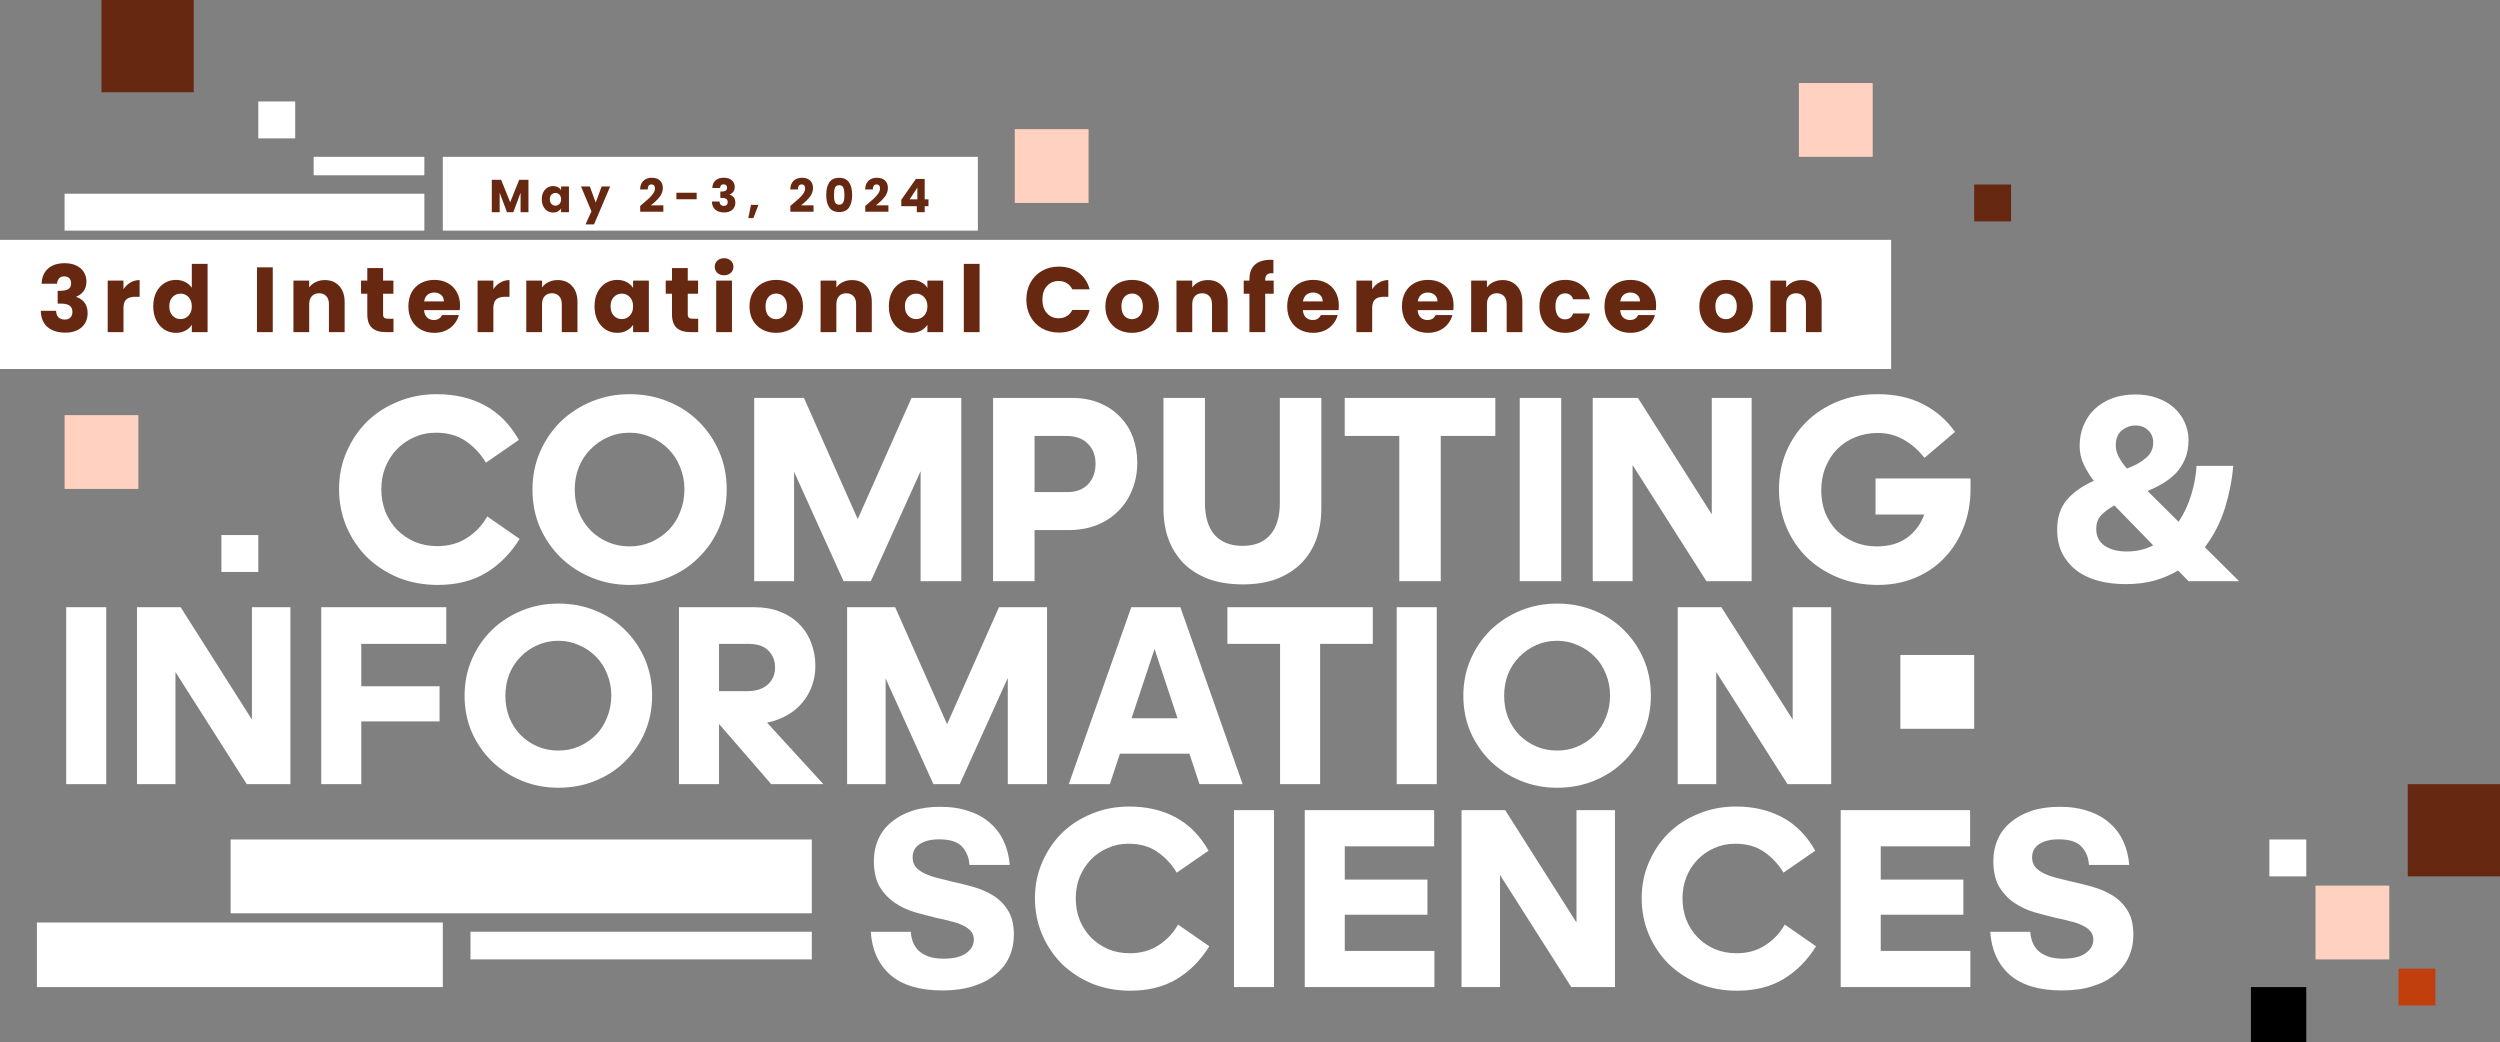 <?xml version="1.0" encoding="UTF-8"?>
<svg xmlns="http://www.w3.org/2000/svg" width="271" height="113" viewBox="0 0 271 113" fill="none">
  <rect x="0" y="0" width="271" height="113" fill="#808080" stroke="none"/>
  <path d="M47.252 46.905C46.401 46.905 45.618 47.069 44.903 47.398C44.188 47.707 43.559 48.142 43.018 48.703C42.496 49.244 42.08 49.892 41.771 50.646C41.481 51.381 41.336 52.173 41.336 53.024C41.336 53.894 41.481 54.706 41.771 55.46C42.08 56.214 42.506 56.871 43.047 57.432C43.588 57.973 44.226 58.408 44.961 58.737C45.715 59.046 46.527 59.201 47.397 59.201C48.615 59.201 49.678 58.911 50.587 58.331C51.515 57.751 52.259 56.968 52.82 55.982L56.329 58.418C55.362 59.984 54.144 61.212 52.675 62.101C51.225 62.971 49.485 63.406 47.455 63.406C45.928 63.406 44.507 63.145 43.192 62.623C41.897 62.082 40.766 61.347 39.799 60.419C38.852 59.472 38.107 58.37 37.566 57.113C37.025 55.837 36.754 54.474 36.754 53.024C36.754 51.574 37.025 50.23 37.566 48.993C38.107 47.736 38.842 46.644 39.77 45.716C40.717 44.788 41.839 44.063 43.134 43.541C44.429 43 45.831 42.729 47.339 42.729C49.311 42.729 51.051 43.135 52.559 43.947C54.067 44.759 55.295 46.006 56.242 47.688L52.675 50.153C52.095 49.186 51.36 48.403 50.471 47.804C49.601 47.205 48.528 46.905 47.252 46.905ZM68.247 63.406C66.797 63.406 65.434 63.145 64.158 62.623C62.882 62.101 61.761 61.376 60.794 60.448C59.846 59.52 59.093 58.428 58.532 57.171C57.99 55.914 57.72 54.551 57.72 53.082C57.72 51.613 57.99 50.25 58.532 48.993C59.093 47.717 59.846 46.615 60.794 45.687C61.761 44.759 62.882 44.034 64.158 43.512C65.434 42.99 66.797 42.729 68.247 42.729C69.736 42.729 71.118 42.99 72.394 43.512C73.689 44.034 74.801 44.759 75.729 45.687C76.676 46.615 77.421 47.707 77.962 48.964C78.503 50.221 78.774 51.584 78.774 53.053C78.774 54.542 78.503 55.914 77.962 57.171C77.421 58.428 76.676 59.52 75.729 60.448C74.801 61.376 73.689 62.101 72.394 62.623C71.118 63.145 69.736 63.406 68.247 63.406ZM68.247 59.23C69.078 59.23 69.852 59.075 70.567 58.766C71.302 58.437 71.939 58.002 72.481 57.461C73.022 56.9 73.438 56.243 73.728 55.489C74.037 54.735 74.192 53.923 74.192 53.053C74.192 52.183 74.037 51.381 73.728 50.646C73.438 49.892 73.022 49.244 72.481 48.703C71.939 48.142 71.302 47.707 70.567 47.398C69.852 47.069 69.078 46.905 68.247 46.905C67.396 46.905 66.613 47.069 65.898 47.398C65.183 47.707 64.554 48.142 64.013 48.703C63.471 49.244 63.046 49.892 62.737 50.646C62.447 51.4 62.302 52.212 62.302 53.082C62.302 53.952 62.447 54.764 62.737 55.518C63.046 56.272 63.471 56.929 64.013 57.49C64.554 58.031 65.183 58.457 65.898 58.766C66.613 59.075 67.396 59.23 68.247 59.23ZM86.076 51.139V63H81.755V43.135H87.149L92.978 56.272L98.807 43.135H104.201V63H99.793V51.081L94.399 63H91.441L86.076 51.139ZM112.144 57.461V63H107.649V43.135H116.204C117.325 43.135 118.321 43.319 119.191 43.686C120.08 44.053 120.824 44.556 121.424 45.194C122.042 45.832 122.506 46.576 122.816 47.427C123.125 48.278 123.28 49.186 123.28 50.153C123.28 51.178 123.106 52.135 122.758 53.024C122.429 53.894 121.936 54.667 121.279 55.344C120.641 56.001 119.858 56.523 118.93 56.91C118.002 57.277 116.958 57.461 115.798 57.461H112.144ZM112.144 47.253V53.343H115.682C116.648 53.343 117.402 53.063 117.944 52.502C118.485 51.922 118.756 51.178 118.756 50.269C118.756 49.36 118.475 48.635 117.915 48.094C117.373 47.533 116.581 47.253 115.537 47.253H112.144ZM134.733 63.348C133.341 63.348 132.103 63.155 131.021 62.768C129.957 62.362 129.058 61.801 128.324 61.086C127.608 60.351 127.057 59.481 126.671 58.476C126.303 57.471 126.12 56.349 126.12 55.112V43.135H130.615V54.503C130.615 56.011 130.963 57.171 131.659 57.983C132.374 58.776 133.389 59.172 134.704 59.172C135.999 59.172 136.995 58.776 137.691 57.983C138.387 57.171 138.735 56.011 138.735 54.503V43.135H143.23V55.112C143.23 56.349 143.046 57.471 142.679 58.476C142.311 59.481 141.76 60.351 141.026 61.086C140.31 61.801 139.421 62.362 138.358 62.768C137.314 63.155 136.105 63.348 134.733 63.348ZM151.683 63V47.253H145.767V43.135H162.094V47.253H156.178V63H151.683ZM164.74 63V43.135H169.235V63H164.74ZM176.972 50.414V63H172.651V43.135H177.552L185.556 55.75V43.135H189.877V63H184.976L176.972 50.414ZM213.605 53.024C213.605 54.513 213.354 55.895 212.851 57.171C212.368 58.428 211.681 59.52 210.792 60.448C209.922 61.376 208.868 62.101 207.631 62.623C206.394 63.145 205.031 63.406 203.542 63.406C201.976 63.406 200.536 63.135 199.221 62.594C197.906 62.053 196.775 61.318 195.828 60.39C194.881 59.443 194.146 58.341 193.624 57.084C193.102 55.827 192.841 54.484 192.841 53.053C192.841 51.642 193.092 50.308 193.595 49.051C194.117 47.794 194.842 46.702 195.77 45.774C196.717 44.827 197.848 44.082 199.163 43.541C200.478 43 201.937 42.729 203.542 42.729C205.417 42.729 207.051 43.087 208.443 43.802C209.854 44.517 211.014 45.523 211.923 46.818L208.617 49.631C207.94 48.78 207.186 48.123 206.355 47.659C205.524 47.176 204.586 46.934 203.542 46.934C202.672 46.934 201.86 47.089 201.106 47.398C200.371 47.688 199.724 48.113 199.163 48.674C198.622 49.215 198.196 49.873 197.887 50.646C197.578 51.4 197.423 52.241 197.423 53.169C197.423 54.039 197.568 54.851 197.858 55.605C198.167 56.34 198.583 56.978 199.105 57.519C199.646 58.041 200.284 58.457 201.019 58.766C201.754 59.075 202.556 59.23 203.426 59.23C204.76 59.23 205.852 58.921 206.703 58.302C207.573 57.683 208.201 56.842 208.588 55.779H203.31V51.864H213.605V53.024ZM229.348 48.268C229.348 48.713 229.464 49.148 229.696 49.573C229.928 49.998 230.218 50.404 230.566 50.791C230.972 50.636 231.339 50.472 231.668 50.298C232.016 50.105 232.315 49.902 232.567 49.689C232.837 49.476 233.04 49.235 233.176 48.964C233.33 48.674 233.408 48.345 233.408 47.978C233.408 47.417 233.224 46.973 232.857 46.644C232.509 46.296 232.054 46.122 231.494 46.122C230.933 46.122 230.43 46.306 229.986 46.673C229.56 47.04 229.348 47.572 229.348 48.268ZM229.203 54.793C228.623 55.102 228.149 55.45 227.782 55.837C227.414 56.224 227.231 56.726 227.231 57.345C227.231 58.138 227.54 58.747 228.159 59.172C228.777 59.578 229.57 59.781 230.537 59.781C231.6 59.781 232.557 59.559 233.408 59.114L229.203 54.793ZM236.105 61.84C235.331 62.304 234.471 62.671 233.524 62.942C232.576 63.193 231.542 63.319 230.421 63.319C229.319 63.319 228.313 63.193 227.405 62.942C226.496 62.691 225.713 62.314 225.056 61.811C224.418 61.308 223.915 60.699 223.548 59.984C223.18 59.249 222.997 58.399 222.997 57.432C222.997 56.079 223.354 54.986 224.07 54.155C224.804 53.324 225.771 52.647 226.97 52.125C226.564 51.603 226.206 51.023 225.897 50.385C225.587 49.747 225.433 49.061 225.433 48.326C225.433 47.514 225.578 46.77 225.868 46.093C226.158 45.397 226.564 44.807 227.086 44.324C227.627 43.821 228.265 43.435 229 43.164C229.754 42.893 230.585 42.758 231.494 42.758C232.344 42.758 233.118 42.884 233.814 43.135C234.529 43.386 235.138 43.734 235.641 44.179C236.143 44.624 236.53 45.146 236.801 45.745C237.091 46.344 237.236 47.002 237.236 47.717C237.236 48.49 237.11 49.167 236.859 49.747C236.627 50.308 236.308 50.81 235.902 51.255C235.496 51.68 235.022 52.057 234.481 52.386C233.959 52.695 233.398 52.976 232.799 53.227L236.163 56.562C236.743 55.692 237.197 54.725 237.526 53.662C237.854 52.579 238.048 51.526 238.106 50.501H242.079C241.963 51.99 241.663 53.517 241.18 55.083C240.696 56.63 239.971 58.041 239.005 59.317L242.717 63H237.236L236.105 61.84Z" fill="white"></path>
  <path d="M7.176 85V65.82H11.516V85H7.176ZM19.02 72.848V85H14.848V65.82H19.58L27.308 78V65.82H31.48V85H26.748L19.02 72.848ZM39.164 78.196V85H34.824V65.82H48.376V69.796H39.164V74.388H47.648V78.196H39.164ZM60.525 85.392C59.125 85.392 57.809 85.14 56.577 84.636C55.345 84.132 54.262 83.432 53.329 82.536C52.414 81.64 51.686 80.585 51.145 79.372C50.622 78.159 50.361 76.843 50.361 75.424C50.361 74.005 50.622 72.689 51.145 71.476C51.686 70.244 52.414 69.18 53.329 68.284C54.262 67.388 55.345 66.688 56.577 66.184C57.809 65.68 59.125 65.428 60.525 65.428C61.962 65.428 63.297 65.68 64.529 66.184C65.779 66.688 66.853 67.388 67.749 68.284C68.663 69.18 69.382 70.235 69.905 71.448C70.427 72.661 70.689 73.977 70.689 75.396C70.689 76.833 70.427 78.159 69.905 79.372C69.382 80.585 68.663 81.64 67.749 82.536C66.853 83.432 65.779 84.132 64.529 84.636C63.297 85.14 61.962 85.392 60.525 85.392ZM60.525 81.36C61.328 81.36 62.074 81.211 62.765 80.912C63.474 80.595 64.09 80.175 64.613 79.652C65.135 79.111 65.537 78.476 65.817 77.748C66.115 77.02 66.265 76.236 66.265 75.396C66.265 74.556 66.115 73.781 65.817 73.072C65.537 72.344 65.135 71.719 64.613 71.196C64.09 70.655 63.474 70.235 62.765 69.936C62.074 69.619 61.328 69.46 60.525 69.46C59.703 69.46 58.947 69.619 58.257 69.936C57.566 70.235 56.959 70.655 56.437 71.196C55.914 71.719 55.504 72.344 55.205 73.072C54.925 73.8 54.785 74.584 54.785 75.424C54.785 76.264 54.925 77.048 55.205 77.776C55.504 78.504 55.914 79.139 56.437 79.68C56.959 80.203 57.566 80.613 58.257 80.912C58.947 81.211 59.703 81.36 60.525 81.36ZM77.942 69.796V74.92H80.994C81.946 74.92 82.683 74.687 83.206 74.22C83.747 73.735 84.018 73.119 84.018 72.372C84.018 71.625 83.775 71.009 83.29 70.524C82.823 70.039 82.104 69.796 81.134 69.796H77.942ZM77.942 85H73.602V65.82H81.778C82.804 65.82 83.719 65.979 84.522 66.296C85.343 66.613 86.034 67.052 86.594 67.612C87.172 68.172 87.611 68.844 87.91 69.628C88.227 70.412 88.386 71.271 88.386 72.204C88.386 72.951 88.264 73.66 88.022 74.332C87.779 75.004 87.434 75.611 86.986 76.152C86.538 76.693 85.987 77.151 85.334 77.524C84.68 77.897 83.952 78.168 83.15 78.336L89.254 85H83.598L77.942 78.476V85ZM96 73.548V85H91.828V65.82H97.036L102.664 78.504L108.292 65.82H113.5V85H109.244V73.492L104.036 85H101.18L96 73.548ZM125.152 70.356L122.66 77.86H127.644L125.152 70.356ZM128.932 81.696H121.4L120.308 85H115.856L122.632 65.82H127.952L134.7 85H130.024L128.932 81.696ZM138.761 85V69.796H133.049V65.82H148.813V69.796H143.101V85H138.761ZM151.403 85V65.82H155.743V85H151.403ZM168.79 85.392C167.39 85.392 166.074 85.14 164.842 84.636C163.61 84.132 162.528 83.432 161.594 82.536C160.68 81.64 159.952 80.585 159.41 79.372C158.888 78.159 158.626 76.843 158.626 75.424C158.626 74.005 158.888 72.689 159.41 71.476C159.952 70.244 160.68 69.18 161.594 68.284C162.528 67.388 163.61 66.688 164.842 66.184C166.074 65.68 167.39 65.428 168.79 65.428C170.228 65.428 171.562 65.68 172.794 66.184C174.045 66.688 175.118 67.388 176.014 68.284C176.929 69.18 177.648 70.235 178.17 71.448C178.693 72.661 178.954 73.977 178.954 75.396C178.954 76.833 178.693 78.159 178.17 79.372C177.648 80.585 176.929 81.64 176.014 82.536C175.118 83.432 174.045 84.132 172.794 84.636C171.562 85.14 170.228 85.392 168.79 85.392ZM168.79 81.36C169.593 81.36 170.34 81.211 171.03 80.912C171.74 80.595 172.356 80.175 172.878 79.652C173.401 79.111 173.802 78.476 174.082 77.748C174.381 77.02 174.53 76.236 174.53 75.396C174.53 74.556 174.381 73.781 174.082 73.072C173.802 72.344 173.401 71.719 172.878 71.196C172.356 70.655 171.74 70.235 171.03 69.936C170.34 69.619 169.593 69.46 168.79 69.46C167.969 69.46 167.213 69.619 166.522 69.936C165.832 70.235 165.225 70.655 164.702 71.196C164.18 71.719 163.769 72.344 163.47 73.072C163.19 73.8 163.05 74.584 163.05 75.424C163.05 76.264 163.19 77.048 163.47 77.776C163.769 78.504 164.18 79.139 164.702 79.68C165.225 80.203 165.832 80.613 166.522 80.912C167.213 81.211 167.969 81.36 168.79 81.36ZM186.039 72.848V85H181.867V65.82H186.599L194.327 78V65.82H198.499V85H193.767L186.039 72.848Z" fill="white"></path>
  <path d="M102.148 107.364C99.703 107.364 97.827 106.804 96.52 105.684C95.232 104.545 94.523 102.987 94.392 101.008L98.732 101.008C98.751 101.381 98.825 101.745 98.956 102.1C99.087 102.436 99.283 102.744 99.544 103.024C99.824 103.285 100.179 103.5 100.608 103.668C101.056 103.836 101.607 103.92 102.26 103.92C103.361 103.92 104.183 103.724 104.724 103.332C105.284 102.94 105.564 102.445 105.564 101.848C105.564 101.475 105.452 101.167 105.228 100.924C105.023 100.681 104.733 100.476 104.36 100.308C103.987 100.121 103.548 99.972 103.044 99.86C102.559 99.729 102.045 99.608 101.504 99.496C100.739 99.309 99.955 99.104 99.152 98.88C98.349 98.637 97.621 98.292 96.968 97.844C96.315 97.396 95.773 96.817 95.344 96.108C94.933 95.38 94.728 94.447 94.728 93.308C94.728 92.468 94.887 91.693 95.204 90.984C95.521 90.256 95.988 89.64 96.604 89.136C97.22 88.613 97.967 88.203 98.844 87.904C99.74 87.605 100.767 87.456 101.924 87.456C103.1 87.456 104.136 87.615 105.032 87.932C105.947 88.231 106.712 88.66 107.328 89.22C107.963 89.761 108.457 90.424 108.812 91.208C109.167 91.973 109.381 92.823 109.456 93.756L105.088 93.756C105.051 92.991 104.789 92.337 104.304 91.796C103.819 91.255 102.988 90.984 101.812 90.984C100.935 90.984 100.235 91.152 99.712 91.488C99.189 91.824 98.928 92.309 98.928 92.944C98.928 93.355 99.04 93.7 99.264 93.98C99.488 94.241 99.787 94.465 100.16 94.652C100.533 94.839 100.963 94.997 101.448 95.128C101.952 95.259 102.475 95.389 103.016 95.52C103.8 95.688 104.593 95.884 105.396 96.108C106.217 96.332 106.964 96.649 107.636 97.06C108.308 97.471 108.849 98.012 109.26 98.684C109.689 99.356 109.904 100.233 109.904 101.316C109.904 102.193 109.736 103.005 109.4 103.752C109.064 104.48 108.56 105.115 107.888 105.656C107.235 106.197 106.423 106.617 105.452 106.916C104.5 107.215 103.399 107.364 102.148 107.364ZM122.325 91.46C121.504 91.46 120.748 91.619 120.057 91.936C119.366 92.235 118.76 92.655 118.237 93.196C117.733 93.719 117.332 94.344 117.033 95.072C116.753 95.781 116.613 96.547 116.613 97.368C116.613 98.208 116.753 98.992 117.033 99.72C117.332 100.448 117.742 101.083 118.265 101.624C118.788 102.147 119.404 102.567 120.113 102.884C120.841 103.183 121.625 103.332 122.465 103.332C123.641 103.332 124.668 103.052 125.545 102.492C126.441 101.932 127.16 101.176 127.701 100.224L131.089 102.576C130.156 104.088 128.98 105.273 127.561 106.132C126.161 106.972 124.481 107.392 122.521 107.392C121.046 107.392 119.674 107.14 118.405 106.636C117.154 106.113 116.062 105.404 115.129 104.508C114.214 103.593 113.496 102.529 112.973 101.316C112.45 100.084 112.189 98.768 112.189 97.368C112.189 95.968 112.45 94.671 112.973 93.476C113.496 92.263 114.205 91.208 115.101 90.312C116.016 89.416 117.098 88.716 118.349 88.212C119.6 87.689 120.953 87.428 122.409 87.428C124.313 87.428 125.993 87.82 127.449 88.604C128.905 89.388 130.09 90.592 131.005 92.216L127.561 94.596C127.001 93.663 126.292 92.907 125.433 92.328C124.593 91.749 123.557 91.46 122.325 91.46ZM133.762 107L133.762 87.82L138.102 87.82L138.102 107L133.762 107ZM141.434 87.82L155.462 87.82L155.462 91.74L145.774 91.74V95.352L154.734 95.352V99.16L145.774 99.16L145.774 103.08L155.49 103.08L155.49 107L141.434 107L141.434 87.82ZM162.602 94.848L162.602 107L158.43 107L158.43 87.82L163.162 87.82L170.89 100L170.89 87.82L175.062 87.82L175.062 107L170.33 107L162.602 94.848ZM188.094 91.46C187.273 91.46 186.517 91.619 185.826 91.936C185.136 92.235 184.529 92.655 184.006 93.196C183.502 93.719 183.101 94.344 182.802 95.072C182.522 95.781 182.382 96.547 182.382 97.368C182.382 98.208 182.522 98.992 182.802 99.72C183.101 100.448 183.512 101.083 184.034 101.624C184.557 102.147 185.173 102.567 185.882 102.884C186.61 103.183 187.394 103.332 188.234 103.332C189.41 103.332 190.437 103.052 191.314 102.492C192.21 101.932 192.929 101.176 193.47 100.224L196.858 102.576C195.925 104.088 194.749 105.273 193.33 106.132C191.93 106.972 190.25 107.392 188.29 107.392C186.816 107.392 185.444 107.14 184.174 106.636C182.924 106.113 181.832 105.404 180.898 104.508C179.984 103.593 179.265 102.529 178.742 101.316C178.22 100.084 177.958 98.768 177.958 97.368C177.958 95.968 178.22 94.671 178.742 93.476C179.265 92.263 179.974 91.208 180.87 90.312C181.785 89.416 182.868 88.716 184.118 88.212C185.369 87.689 186.722 87.428 188.178 87.428C190.082 87.428 191.762 87.82 193.218 88.604C194.674 89.388 195.86 90.592 196.774 92.216L193.33 94.596C192.77 93.663 192.061 92.907 191.202 92.328C190.362 91.749 189.326 91.46 188.094 91.46ZM199.531 87.82L213.559 87.82L213.559 91.74L203.871 91.74V95.352L212.831 95.352V99.16L203.871 99.16L203.871 103.08L213.587 103.08L213.587 107L199.531 107L199.531 87.82ZM223.5 107.364C221.054 107.364 219.178 106.804 217.872 105.684C216.584 104.545 215.874 102.987 215.744 101.008L220.084 101.008C220.102 101.381 220.177 101.745 220.308 102.1C220.438 102.436 220.634 102.744 220.896 103.024C221.176 103.285 221.53 103.5 221.96 103.668C222.408 103.836 222.958 103.92 223.612 103.92C224.713 103.92 225.534 103.724 226.076 103.332C226.636 102.94 226.916 102.445 226.916 101.848C226.916 101.475 226.804 101.167 226.58 100.924C226.374 100.681 226.085 100.476 225.712 100.308C225.338 100.121 224.9 99.972 224.396 99.86C223.91 99.729 223.397 99.608 222.856 99.496C222.09 99.309 221.306 99.104 220.504 98.88C219.701 98.637 218.973 98.292 218.32 97.844C217.666 97.396 217.125 96.817 216.696 96.108C216.285 95.38 216.08 94.447 216.08 93.308C216.08 92.468 216.238 91.693 216.556 90.984C216.873 90.256 217.34 89.64 217.956 89.136C218.572 88.613 219.318 88.203 220.196 87.904C221.092 87.605 222.118 87.456 223.276 87.456C224.452 87.456 225.488 87.615 226.384 87.932C227.298 88.231 228.064 88.66 228.68 89.22C229.314 89.761 229.809 90.424 230.164 91.208C230.518 91.973 230.733 92.823 230.808 93.756L226.44 93.756C226.402 92.991 226.141 92.337 225.656 91.796C225.17 91.255 224.34 90.984 223.164 90.984C222.286 90.984 221.586 91.152 221.064 91.488C220.541 91.824 220.28 92.309 220.28 92.944C220.28 93.355 220.392 93.7 220.616 93.98C220.84 94.241 221.138 94.465 221.512 94.652C221.885 94.839 222.314 94.997 222.8 95.128C223.304 95.259 223.826 95.389 224.368 95.52C225.152 95.688 225.945 95.884 226.748 96.108C227.569 96.332 228.316 96.649 228.988 97.06C229.66 97.471 230.201 98.012 230.612 98.684C231.041 99.356 231.256 100.233 231.256 101.316C231.256 102.193 231.088 103.005 230.752 103.752C230.416 104.48 229.912 105.115 229.24 105.656C228.586 106.197 227.774 106.617 226.804 106.916C225.852 107.215 224.75 107.364 223.5 107.364Z" fill="white"></path>
  <rect y="26" width="205" height="14" fill="white"></rect>
  <path d="M4.51 30.76C4.537 30.047 4.77 29.497 5.21 29.11C5.65 28.723 6.247 28.53 7 28.53C7.5 28.53 7.927 28.617 8.28 28.79C8.64 28.963 8.91 29.2 9.09 29.5C9.277 29.8 9.37 30.137 9.37 30.51C9.37 30.95 9.26 31.31 9.04 31.59C8.82 31.863 8.563 32.05 8.27 32.15V32.19C8.65 32.317 8.95 32.527 9.17 32.82C9.39 33.113 9.5 33.49 9.5 33.95C9.5 34.363 9.403 34.73 9.21 35.05C9.023 35.363 8.747 35.61 8.38 35.79C8.02 35.97 7.59 36.06 7.09 36.06C6.29 36.06 5.65 35.863 5.17 35.47C4.697 35.077 4.447 34.483 4.42 33.69H6.08C6.087 33.983 6.17 34.217 6.33 34.39C6.49 34.557 6.723 34.64 7.03 34.64C7.29 34.64 7.49 34.567 7.63 34.42C7.777 34.267 7.85 34.067 7.85 33.82C7.85 33.5 7.747 33.27 7.54 33.13C7.34 32.983 7.017 32.91 6.57 32.91H6.25V31.52H6.57C6.91 31.52 7.183 31.463 7.39 31.35C7.603 31.23 7.71 31.02 7.71 30.72C7.71 30.48 7.643 30.293 7.51 30.16C7.377 30.027 7.193 29.96 6.96 29.96C6.707 29.96 6.517 30.037 6.39 30.19C6.27 30.343 6.2 30.533 6.18 30.76H4.51ZM13.385 31.35C13.585 31.043 13.835 30.803 14.135 30.63C14.435 30.45 14.768 30.36 15.135 30.36V32.17H14.665C14.238 32.17 13.918 32.263 13.705 32.45C13.491 32.63 13.385 32.95 13.385 33.41V36H11.675V30.42H13.385V31.35ZM16.612 33.2C16.612 32.627 16.719 32.123 16.932 31.69C17.152 31.257 17.449 30.923 17.822 30.69C18.195 30.457 18.612 30.34 19.072 30.34C19.439 30.34 19.772 30.417 20.072 30.57C20.379 30.723 20.619 30.93 20.792 31.19V28.6H22.502V36H20.792V35.2C20.632 35.467 20.402 35.68 20.102 35.84C19.809 36 19.465 36.08 19.072 36.08C18.612 36.08 18.195 35.963 17.822 35.73C17.449 35.49 17.152 35.153 16.932 34.72C16.719 34.28 16.612 33.773 16.612 33.2ZM20.792 33.21C20.792 32.783 20.672 32.447 20.432 32.2C20.199 31.953 19.912 31.83 19.572 31.83C19.232 31.83 18.942 31.953 18.702 32.2C18.469 32.44 18.352 32.773 18.352 33.2C18.352 33.627 18.469 33.967 18.702 34.22C18.942 34.467 19.232 34.59 19.572 34.59C19.912 34.59 20.199 34.467 20.432 34.22C20.672 33.973 20.792 33.637 20.792 33.21ZM29.568 28.98V36H27.858V28.98H29.568ZM35.208 30.36C35.861 30.36 36.381 30.573 36.767 31C37.161 31.42 37.358 32 37.358 32.74V36H35.657V32.97C35.657 32.597 35.561 32.307 35.367 32.1C35.174 31.893 34.914 31.79 34.587 31.79C34.261 31.79 34.001 31.893 33.807 32.1C33.614 32.307 33.517 32.597 33.517 32.97V36H31.808V30.42H33.517V31.16C33.691 30.913 33.924 30.72 34.218 30.58C34.511 30.433 34.841 30.36 35.208 30.36ZM42.656 34.55V36H41.786C41.166 36 40.682 35.85 40.336 35.55C39.989 35.243 39.816 34.747 39.816 34.06V31.84H39.136V30.42H39.816V29.06H41.526V30.42H42.646V31.84H41.526V34.08C41.526 34.247 41.566 34.367 41.646 34.44C41.726 34.513 41.859 34.55 42.046 34.55H42.656ZM49.868 33.12C49.868 33.28 49.858 33.447 49.838 33.62H45.968C45.995 33.967 46.105 34.233 46.298 34.42C46.498 34.6 46.742 34.69 47.028 34.69C47.455 34.69 47.752 34.51 47.918 34.15H49.738C49.645 34.517 49.475 34.847 49.228 35.14C48.988 35.433 48.685 35.663 48.318 35.83C47.952 35.997 47.542 36.08 47.088 36.08C46.542 36.08 46.055 35.963 45.628 35.73C45.202 35.497 44.868 35.163 44.628 34.73C44.388 34.297 44.268 33.79 44.268 33.21C44.268 32.63 44.385 32.123 44.618 31.69C44.858 31.257 45.192 30.923 45.618 30.69C46.045 30.457 46.535 30.34 47.088 30.34C47.628 30.34 48.108 30.453 48.528 30.68C48.948 30.907 49.275 31.23 49.508 31.65C49.748 32.07 49.868 32.56 49.868 33.12ZM48.118 32.67C48.118 32.377 48.018 32.143 47.818 31.97C47.618 31.797 47.368 31.71 47.068 31.71C46.782 31.71 46.538 31.793 46.338 31.96C46.145 32.127 46.025 32.363 45.978 32.67H48.118ZM53.48 31.35C53.68 31.043 53.93 30.803 54.23 30.63C54.53 30.45 54.864 30.36 55.23 30.36V32.17H54.76C54.334 32.17 54.014 32.263 53.8 32.45C53.587 32.63 53.48 32.95 53.48 33.41V36H51.77V30.42H53.48V31.35ZM60.448 30.36C61.101 30.36 61.621 30.573 62.008 31C62.401 31.42 62.598 32 62.598 32.74V36H60.898V32.97C60.898 32.597 60.801 32.307 60.608 32.1C60.414 31.893 60.154 31.79 59.828 31.79C59.501 31.79 59.241 31.893 59.048 32.1C58.854 32.307 58.758 32.597 58.758 32.97V36H57.048V30.42H58.758V31.16C58.931 30.913 59.164 30.72 59.458 30.58C59.751 30.433 60.081 30.36 60.448 30.36ZM64.446 33.2C64.446 32.627 64.553 32.123 64.766 31.69C64.986 31.257 65.283 30.923 65.656 30.69C66.029 30.457 66.446 30.34 66.906 30.34C67.299 30.34 67.643 30.42 67.936 30.58C68.236 30.74 68.466 30.95 68.626 31.21V30.42H70.336V36H68.626V35.21C68.459 35.47 68.226 35.68 67.926 35.84C67.633 36 67.289 36.08 66.896 36.08C66.443 36.08 66.029 35.963 65.656 35.73C65.283 35.49 64.986 35.153 64.766 34.72C64.553 34.28 64.446 33.773 64.446 33.2ZM68.626 33.21C68.626 32.783 68.506 32.447 68.266 32.2C68.033 31.953 67.746 31.83 67.406 31.83C67.066 31.83 66.776 31.953 66.536 32.2C66.303 32.44 66.186 32.773 66.186 33.2C66.186 33.627 66.303 33.967 66.536 34.22C66.776 34.467 67.066 34.59 67.406 34.59C67.746 34.59 68.033 34.467 68.266 34.22C68.506 33.973 68.626 33.637 68.626 33.21ZM75.683 34.55V36H74.813C74.193 36 73.71 35.85 73.363 35.55C73.016 35.243 72.843 34.747 72.843 34.06V31.84H72.163V30.42H72.843V29.06H74.553V30.42H75.673V31.84H74.553V34.08C74.553 34.247 74.593 34.367 74.673 34.44C74.753 34.513 74.886 34.55 75.073 34.55H75.683ZM78.496 29.84C78.196 29.84 77.949 29.753 77.756 29.58C77.569 29.4 77.476 29.18 77.476 28.92C77.476 28.653 77.569 28.433 77.756 28.26C77.949 28.08 78.196 27.99 78.496 27.99C78.789 27.99 79.029 28.08 79.216 28.26C79.409 28.433 79.506 28.653 79.506 28.92C79.506 29.18 79.409 29.4 79.216 29.58C79.029 29.753 78.789 29.84 78.496 29.84ZM79.346 30.42V36H77.636V30.42H79.346ZM84.125 36.08C83.578 36.08 83.085 35.963 82.645 35.73C82.212 35.497 81.868 35.163 81.615 34.73C81.368 34.297 81.245 33.79 81.245 33.21C81.245 32.637 81.371 32.133 81.625 31.7C81.878 31.26 82.225 30.923 82.665 30.69C83.105 30.457 83.598 30.34 84.145 30.34C84.692 30.34 85.185 30.457 85.625 30.69C86.065 30.923 86.412 31.26 86.665 31.7C86.918 32.133 87.045 32.637 87.045 33.21C87.045 33.783 86.915 34.29 86.655 34.73C86.401 35.163 86.052 35.497 85.605 35.73C85.165 35.963 84.671 36.08 84.125 36.08ZM84.125 34.6C84.451 34.6 84.728 34.48 84.955 34.24C85.188 34 85.305 33.657 85.305 33.21C85.305 32.763 85.192 32.42 84.965 32.18C84.745 31.94 84.472 31.82 84.145 31.82C83.811 31.82 83.535 31.94 83.315 32.18C83.095 32.413 82.985 32.757 82.985 33.21C82.985 33.657 83.091 34 83.305 34.24C83.525 34.48 83.798 34.6 84.125 34.6ZM92.352 30.36C93.005 30.36 93.525 30.573 93.912 31C94.305 31.42 94.502 32 94.502 32.74V36H92.802V32.97C92.802 32.597 92.705 32.307 92.512 32.1C92.319 31.893 92.059 31.79 91.732 31.79C91.405 31.79 91.145 31.893 90.952 32.1C90.759 32.307 90.662 32.597 90.662 32.97V36H88.952V30.42H90.662V31.16C90.835 30.913 91.069 30.72 91.362 30.58C91.655 30.433 91.985 30.36 92.352 30.36ZM96.35 33.2C96.35 32.627 96.457 32.123 96.67 31.69C96.89 31.257 97.187 30.923 97.56 30.69C97.934 30.457 98.35 30.34 98.81 30.34C99.204 30.34 99.547 30.42 99.84 30.58C100.14 30.74 100.37 30.95 100.53 31.21V30.42H102.24V36H100.53V35.21C100.364 35.47 100.13 35.68 99.83 35.84C99.537 36 99.194 36.08 98.8 36.08C98.347 36.08 97.934 35.963 97.56 35.73C97.187 35.49 96.89 35.153 96.67 34.72C96.457 34.28 96.35 33.773 96.35 33.2ZM100.53 33.21C100.53 32.783 100.41 32.447 100.17 32.2C99.937 31.953 99.65 31.83 99.31 31.83C98.97 31.83 98.68 31.953 98.44 32.2C98.207 32.44 98.09 32.773 98.09 33.2C98.09 33.627 98.207 33.967 98.44 34.22C98.68 34.467 98.97 34.59 99.31 34.59C99.65 34.59 99.937 34.467 100.17 34.22C100.41 33.973 100.53 33.637 100.53 33.21ZM106.187 28.6V36H104.477V28.6H106.187ZM111.256 32.48C111.256 31.787 111.406 31.17 111.706 30.63C112.006 30.083 112.422 29.66 112.956 29.36C113.496 29.053 114.106 28.9 114.786 28.9C115.619 28.9 116.332 29.12 116.926 29.56C117.519 30 117.916 30.6 118.116 31.36H116.236C116.096 31.067 115.896 30.843 115.636 30.69C115.382 30.537 115.092 30.46 114.766 30.46C114.239 30.46 113.812 30.643 113.486 31.01C113.159 31.377 112.996 31.867 112.996 32.48C112.996 33.093 113.159 33.583 113.486 33.95C113.812 34.317 114.239 34.5 114.766 34.5C115.092 34.5 115.382 34.423 115.636 34.27C115.896 34.117 116.096 33.893 116.236 33.6H118.116C117.916 34.36 117.519 34.96 116.926 35.4C116.332 35.833 115.619 36.05 114.786 36.05C114.106 36.05 113.496 35.9 112.956 35.6C112.422 35.293 112.006 34.87 111.706 34.33C111.406 33.79 111.256 33.173 111.256 32.48ZM122.703 36.08C122.156 36.08 121.663 35.963 121.223 35.73C120.79 35.497 120.446 35.163 120.193 34.73C119.946 34.297 119.823 33.79 119.823 33.21C119.823 32.637 119.95 32.133 120.203 31.7C120.456 31.26 120.803 30.923 121.243 30.69C121.683 30.457 122.176 30.34 122.723 30.34C123.27 30.34 123.763 30.457 124.203 30.69C124.643 30.923 124.99 31.26 125.243 31.7C125.496 32.133 125.623 32.637 125.623 33.21C125.623 33.783 125.493 34.29 125.233 34.73C124.98 35.163 124.63 35.497 124.183 35.73C123.743 35.963 123.25 36.08 122.703 36.08ZM122.703 34.6C123.03 34.6 123.306 34.48 123.533 34.24C123.766 34 123.883 33.657 123.883 33.21C123.883 32.763 123.77 32.42 123.543 32.18C123.323 31.94 123.05 31.82 122.723 31.82C122.39 31.82 122.113 31.94 121.893 32.18C121.673 32.413 121.563 32.757 121.563 33.21C121.563 33.657 121.67 34 121.883 34.24C122.103 34.48 122.376 34.6 122.703 34.6ZM130.93 30.36C131.583 30.36 132.103 30.573 132.49 31C132.883 31.42 133.08 32 133.08 32.74V36H131.38V32.97C131.38 32.597 131.283 32.307 131.09 32.1C130.897 31.893 130.637 31.79 130.31 31.79C129.983 31.79 129.723 31.893 129.53 32.1C129.337 32.307 129.24 32.597 129.24 32.97V36H127.53V30.42H129.24V31.16C129.413 30.913 129.647 30.72 129.94 30.58C130.233 30.433 130.563 30.36 130.93 30.36ZM138.068 31.84H137.148V36H135.438V31.84H134.818V30.42H135.438V30.26C135.438 29.573 135.635 29.053 136.028 28.7C136.422 28.34 136.998 28.16 137.758 28.16C137.885 28.16 137.978 28.163 138.038 28.17V29.62C137.712 29.6 137.482 29.647 137.348 29.76C137.215 29.873 137.148 30.077 137.148 30.37V30.42H138.068V31.84ZM145.132 33.12C145.132 33.28 145.122 33.447 145.102 33.62H141.232C141.259 33.967 141.369 34.233 141.562 34.42C141.762 34.6 142.005 34.69 142.292 34.69C142.719 34.69 143.015 34.51 143.182 34.15H145.002C144.909 34.517 144.739 34.847 144.492 35.14C144.252 35.433 143.949 35.663 143.582 35.83C143.215 35.997 142.805 36.08 142.352 36.08C141.805 36.08 141.319 35.963 140.892 35.73C140.465 35.497 140.132 35.163 139.892 34.73C139.652 34.297 139.532 33.79 139.532 33.21C139.532 32.63 139.649 32.123 139.882 31.69C140.122 31.257 140.455 30.923 140.882 30.69C141.309 30.457 141.799 30.34 142.352 30.34C142.892 30.34 143.372 30.453 143.792 30.68C144.212 30.907 144.539 31.23 144.772 31.65C145.012 32.07 145.132 32.56 145.132 33.12ZM143.382 32.67C143.382 32.377 143.282 32.143 143.082 31.97C142.882 31.797 142.632 31.71 142.332 31.71C142.045 31.71 141.802 31.793 141.602 31.96C141.409 32.127 141.289 32.363 141.242 32.67H143.382ZM148.744 31.35C148.944 31.043 149.194 30.803 149.494 30.63C149.794 30.45 150.127 30.36 150.494 30.36V32.17H150.024C149.597 32.17 149.277 32.263 149.064 32.45C148.851 32.63 148.744 32.95 148.744 33.41V36H147.034V30.42H148.744V31.35ZM157.571 33.12C157.571 33.28 157.561 33.447 157.541 33.62H153.671C153.698 33.967 153.808 34.233 154.001 34.42C154.201 34.6 154.445 34.69 154.731 34.69C155.158 34.69 155.455 34.51 155.621 34.15H157.441C157.348 34.517 157.178 34.847 156.931 35.14C156.691 35.433 156.388 35.663 156.021 35.83C155.655 35.997 155.245 36.08 154.791 36.08C154.245 36.08 153.758 35.963 153.331 35.73C152.905 35.497 152.571 35.163 152.331 34.73C152.091 34.297 151.971 33.79 151.971 33.21C151.971 32.63 152.088 32.123 152.321 31.69C152.561 31.257 152.895 30.923 153.321 30.69C153.748 30.457 154.238 30.34 154.791 30.34C155.331 30.34 155.811 30.453 156.231 30.68C156.651 30.907 156.978 31.23 157.211 31.65C157.451 32.07 157.571 32.56 157.571 33.12ZM155.821 32.67C155.821 32.377 155.721 32.143 155.521 31.97C155.321 31.797 155.071 31.71 154.771 31.71C154.485 31.71 154.241 31.793 154.041 31.96C153.848 32.127 153.728 32.363 153.681 32.67H155.821ZM162.874 30.36C163.527 30.36 164.047 30.573 164.434 31C164.827 31.42 165.024 32 165.024 32.74V36H163.324V32.97C163.324 32.597 163.227 32.307 163.034 32.1C162.84 31.893 162.58 31.79 162.254 31.79C161.927 31.79 161.667 31.893 161.474 32.1C161.28 32.307 161.184 32.597 161.184 32.97V36H159.474V30.42H161.184V31.16C161.357 30.913 161.59 30.72 161.884 30.58C162.177 30.433 162.507 30.36 162.874 30.36ZM166.872 33.21C166.872 32.63 166.988 32.123 167.222 31.69C167.462 31.257 167.792 30.923 168.212 30.69C168.638 30.457 169.125 30.34 169.672 30.34C170.372 30.34 170.955 30.523 171.422 30.89C171.895 31.257 172.205 31.773 172.352 32.44H170.532C170.378 32.013 170.082 31.8 169.642 31.8C169.328 31.8 169.078 31.923 168.892 32.17C168.705 32.41 168.612 32.757 168.612 33.21C168.612 33.663 168.705 34.013 168.892 34.26C169.078 34.5 169.328 34.62 169.642 34.62C170.082 34.62 170.378 34.407 170.532 33.98H172.352C172.205 34.633 171.895 35.147 171.422 35.52C170.948 35.893 170.365 36.08 169.672 36.08C169.125 36.08 168.638 35.963 168.212 35.73C167.792 35.497 167.462 35.163 167.222 34.73C166.988 34.297 166.872 33.79 166.872 33.21ZM179.526 33.12C179.526 33.28 179.516 33.447 179.496 33.62H175.626C175.653 33.967 175.763 34.233 175.956 34.42C176.156 34.6 176.4 34.69 176.686 34.69C177.113 34.69 177.41 34.51 177.576 34.15H179.396C179.303 34.517 179.133 34.847 178.886 35.14C178.646 35.433 178.343 35.663 177.976 35.83C177.61 35.997 177.2 36.08 176.746 36.08C176.2 36.08 175.713 35.963 175.286 35.73C174.86 35.497 174.526 35.163 174.286 34.73C174.046 34.297 173.926 33.79 173.926 33.21C173.926 32.63 174.043 32.123 174.276 31.69C174.516 31.257 174.85 30.923 175.276 30.69C175.703 30.457 176.193 30.34 176.746 30.34C177.286 30.34 177.766 30.453 178.186 30.68C178.606 30.907 178.933 31.23 179.166 31.65C179.406 32.07 179.526 32.56 179.526 33.12ZM177.776 32.67C177.776 32.377 177.676 32.143 177.476 31.97C177.276 31.797 177.026 31.71 176.726 31.71C176.44 31.71 176.196 31.793 175.996 31.96C175.803 32.127 175.683 32.363 175.636 32.67H177.776ZM187.088 36.08C186.541 36.08 186.048 35.963 185.608 35.73C185.174 35.497 184.831 35.163 184.578 34.73C184.331 34.297 184.208 33.79 184.208 33.21C184.208 32.637 184.334 32.133 184.588 31.7C184.841 31.26 185.188 30.923 185.628 30.69C186.068 30.457 186.561 30.34 187.108 30.34C187.654 30.34 188.148 30.457 188.588 30.69C189.028 30.923 189.374 31.26 189.628 31.7C189.881 32.133 190.008 32.637 190.008 33.21C190.008 33.783 189.878 34.29 189.618 34.73C189.364 35.163 189.014 35.497 188.568 35.73C188.128 35.963 187.634 36.08 187.088 36.08ZM187.088 34.6C187.414 34.6 187.691 34.48 187.918 34.24C188.151 34 188.268 33.657 188.268 33.21C188.268 32.763 188.154 32.42 187.928 32.18C187.708 31.94 187.434 31.82 187.108 31.82C186.774 31.82 186.498 31.94 186.278 32.18C186.058 32.413 185.948 32.757 185.948 33.21C185.948 33.657 186.054 34 186.268 34.24C186.488 34.48 186.761 34.6 187.088 34.6ZM195.315 30.36C195.968 30.36 196.488 30.573 196.875 31C197.268 31.42 197.465 32 197.465 32.74V36H195.765V32.97C195.765 32.597 195.668 32.307 195.475 32.1C195.282 31.893 195.022 31.79 194.695 31.79C194.368 31.79 194.108 31.893 193.915 32.1C193.722 32.307 193.625 32.597 193.625 32.97V36H191.915V30.42H193.625V31.16C193.798 30.913 194.032 30.72 194.325 30.58C194.618 30.433 194.948 30.36 195.315 30.36Z" fill="#672811"></path>
  <rect x="48" y="17" width="58" height="8" fill="white"></rect>
  <rect x="218" y="24" width="4" height="4" transform="rotate(180 218 24)" fill="#672811"></rect>
  <rect x="11" width="10" height="10" fill="#672811"></rect>
  <rect x="110" y="14" width="8" height="8" fill="#FFD1C0"></rect>
  <rect x="195" y="9" width="8" height="8" fill="#FFD1C0"></rect>
  <rect x="7" y="45" width="8" height="8" fill="#FFD1C0"></rect>
  <rect x="261" y="85" width="10" height="10" fill="#672811"></rect>
  <rect x="244" y="107" width="6" height="6" fill="black"></rect>
  <rect x="251" y="96" width="8" height="8" fill="#FFD1C0"></rect>
  <rect x="246" y="91" width="4" height="4" fill="white"></rect>
  <rect x="260" y="105" width="4" height="4" fill="#C13F0D"></rect>
  <rect x="206" y="71" width="8" height="8" fill="white"></rect>
  <rect x="24" y="58" width="4" height="4" fill="white"></rect>
  <rect x="28" y="11" width="4" height="4" fill="white"></rect>
  <rect x="7" y="21" width="39" height="4" fill="white"></rect>
  <rect x="34" y="17" width="12" height="2" fill="white"></rect>
  <rect x="48" y="107" width="44" height="7" transform="rotate(-180 48 107)" fill="white"></rect>
  <rect x="88" y="99" width="63" height="8" transform="rotate(-180 88 99)" fill="white"></rect>
  <path d="M57.285 19.49V23H56.43V20.895L55.645 23H54.955L54.165 20.89V23H53.31V19.49H54.32L55.305 21.92L56.28 19.49H57.285ZM58.73 21.6C58.73 21.313 58.783 21.062 58.89 20.845C59 20.628 59.148 20.462 59.335 20.345C59.522 20.228 59.73 20.17 59.96 20.17C60.157 20.17 60.328 20.21 60.475 20.29C60.625 20.37 60.74 20.475 60.82 20.605V20.21H61.675V23H60.82V22.605C60.736 22.735 60.62 22.84 60.47 22.92C60.323 23 60.151 23.04 59.955 23.04C59.728 23.04 59.522 22.982 59.335 22.865C59.148 22.745 59 22.577 58.89 22.36C58.783 22.14 58.73 21.887 58.73 21.6ZM60.82 21.605C60.82 21.392 60.76 21.223 60.64 21.1C60.523 20.977 60.38 20.915 60.21 20.915C60.04 20.915 59.895 20.977 59.775 21.1C59.658 21.22 59.6 21.387 59.6 21.6C59.6 21.813 59.658 21.983 59.775 22.11C59.895 22.233 60.04 22.295 60.21 22.295C60.38 22.295 60.523 22.233 60.64 22.11C60.76 21.987 60.82 21.818 60.82 21.605ZM66.143 20.21L64.393 24.325H63.473L64.113 22.905L62.978 20.21H63.933L64.578 21.955L65.218 20.21H66.143ZM69.397 22.315C69.51 22.225 69.562 22.183 69.552 22.19C69.879 21.92 70.135 21.698 70.322 21.525C70.512 21.352 70.672 21.17 70.802 20.98C70.932 20.79 70.997 20.605 70.997 20.425C70.997 20.288 70.966 20.182 70.902 20.105C70.839 20.028 70.744 19.99 70.617 19.99C70.49 19.99 70.391 20.038 70.317 20.135C70.247 20.228 70.212 20.362 70.212 20.535H69.387C69.394 20.252 69.454 20.015 69.567 19.825C69.684 19.635 69.835 19.495 70.022 19.405C70.212 19.315 70.422 19.27 70.652 19.27C71.049 19.27 71.347 19.372 71.547 19.575C71.751 19.778 71.852 20.043 71.852 20.37C71.852 20.727 71.731 21.058 71.487 21.365C71.244 21.668 70.934 21.965 70.557 22.255H71.907V22.95H69.397V22.315ZM75.519 20.89V21.6H73.319V20.89H75.519ZM77.214 20.38C77.227 20.023 77.344 19.748 77.564 19.555C77.784 19.362 78.082 19.265 78.459 19.265C78.709 19.265 78.922 19.308 79.099 19.395C79.279 19.482 79.414 19.6 79.504 19.75C79.597 19.9 79.644 20.068 79.644 20.255C79.644 20.475 79.589 20.655 79.479 20.795C79.369 20.932 79.241 21.025 79.094 21.075V21.095C79.284 21.158 79.434 21.263 79.544 21.41C79.654 21.557 79.709 21.745 79.709 21.975C79.709 22.182 79.661 22.365 79.564 22.525C79.471 22.682 79.332 22.805 79.149 22.895C78.969 22.985 78.754 23.03 78.504 23.03C78.104 23.03 77.784 22.932 77.544 22.735C77.307 22.538 77.182 22.242 77.169 21.845H77.999C78.002 21.992 78.044 22.108 78.124 22.195C78.204 22.278 78.321 22.32 78.474 22.32C78.604 22.32 78.704 22.283 78.774 22.21C78.847 22.133 78.884 22.033 78.884 21.91C78.884 21.75 78.832 21.635 78.729 21.565C78.629 21.492 78.467 21.455 78.244 21.455H78.084V20.76H78.244C78.414 20.76 78.551 20.732 78.654 20.675C78.761 20.615 78.814 20.51 78.814 20.36C78.814 20.24 78.781 20.147 78.714 20.08C78.647 20.013 78.556 19.98 78.439 19.98C78.312 19.98 78.217 20.018 78.154 20.095C78.094 20.172 78.059 20.267 78.049 20.38H77.214ZM82.216 22.21L81.661 23.645H81.116L81.406 22.21H82.216ZM85.676 22.315C85.79 22.225 85.841 22.183 85.831 22.19C86.158 21.92 86.415 21.698 86.601 21.525C86.791 21.352 86.951 21.17 87.081 20.98C87.211 20.79 87.276 20.605 87.276 20.425C87.276 20.288 87.245 20.182 87.181 20.105C87.118 20.028 87.023 19.99 86.896 19.99C86.77 19.99 86.67 20.038 86.596 20.135C86.526 20.228 86.491 20.362 86.491 20.535H85.666C85.673 20.252 85.733 20.015 85.846 19.825C85.963 19.635 86.115 19.495 86.301 19.405C86.491 19.315 86.701 19.27 86.931 19.27C87.328 19.27 87.626 19.372 87.826 19.575C88.03 19.778 88.131 20.043 88.131 20.37C88.131 20.727 88.01 21.058 87.766 21.365C87.523 21.668 87.213 21.965 86.836 22.255H88.186V22.95H85.676V22.315ZM89.563 21.125C89.563 20.552 89.673 20.1 89.893 19.77C90.116 19.44 90.475 19.275 90.968 19.275C91.461 19.275 91.818 19.44 92.038 19.77C92.261 20.1 92.373 20.552 92.373 21.125C92.373 21.705 92.261 22.16 92.038 22.49C91.818 22.82 91.461 22.985 90.968 22.985C90.475 22.985 90.116 22.82 89.893 22.49C89.673 22.16 89.563 21.705 89.563 21.125ZM91.533 21.125C91.533 20.788 91.496 20.53 91.423 20.35C91.35 20.167 91.198 20.075 90.968 20.075C90.738 20.075 90.586 20.167 90.513 20.35C90.44 20.53 90.403 20.788 90.403 21.125C90.403 21.352 90.416 21.54 90.443 21.69C90.47 21.837 90.523 21.957 90.603 22.05C90.686 22.14 90.808 22.185 90.968 22.185C91.128 22.185 91.248 22.14 91.328 22.05C91.411 21.957 91.466 21.837 91.493 21.69C91.52 21.54 91.533 21.352 91.533 21.125ZM93.795 22.315C93.908 22.225 93.96 22.183 93.95 22.19C94.276 21.92 94.533 21.698 94.72 21.525C94.91 21.352 95.07 21.17 95.2 20.98C95.33 20.79 95.395 20.605 95.395 20.425C95.395 20.288 95.363 20.182 95.3 20.105C95.236 20.028 95.141 19.99 95.015 19.99C94.888 19.99 94.788 20.038 94.715 20.135C94.645 20.228 94.61 20.362 94.61 20.535H93.785C93.791 20.252 93.851 20.015 93.965 19.825C94.081 19.635 94.233 19.495 94.42 19.405C94.61 19.315 94.82 19.27 95.05 19.27C95.446 19.27 95.745 19.372 95.945 19.575C96.148 19.778 96.25 20.043 96.25 20.37C96.25 20.727 96.128 21.058 95.885 21.365C95.641 21.668 95.331 21.965 94.955 22.255H96.305V22.95H93.795V22.315ZM97.701 22.35V21.66L99.281 19.4H100.236V21.61H100.646V22.35H100.236V23H99.381V22.35H97.701ZM99.441 20.34L98.601 21.61H99.441V20.34Z" fill="#672811"></path>
  <rect x="88" y="104" width="37" height="3" transform="rotate(-180 88 104)" fill="white"></rect>
</svg>
